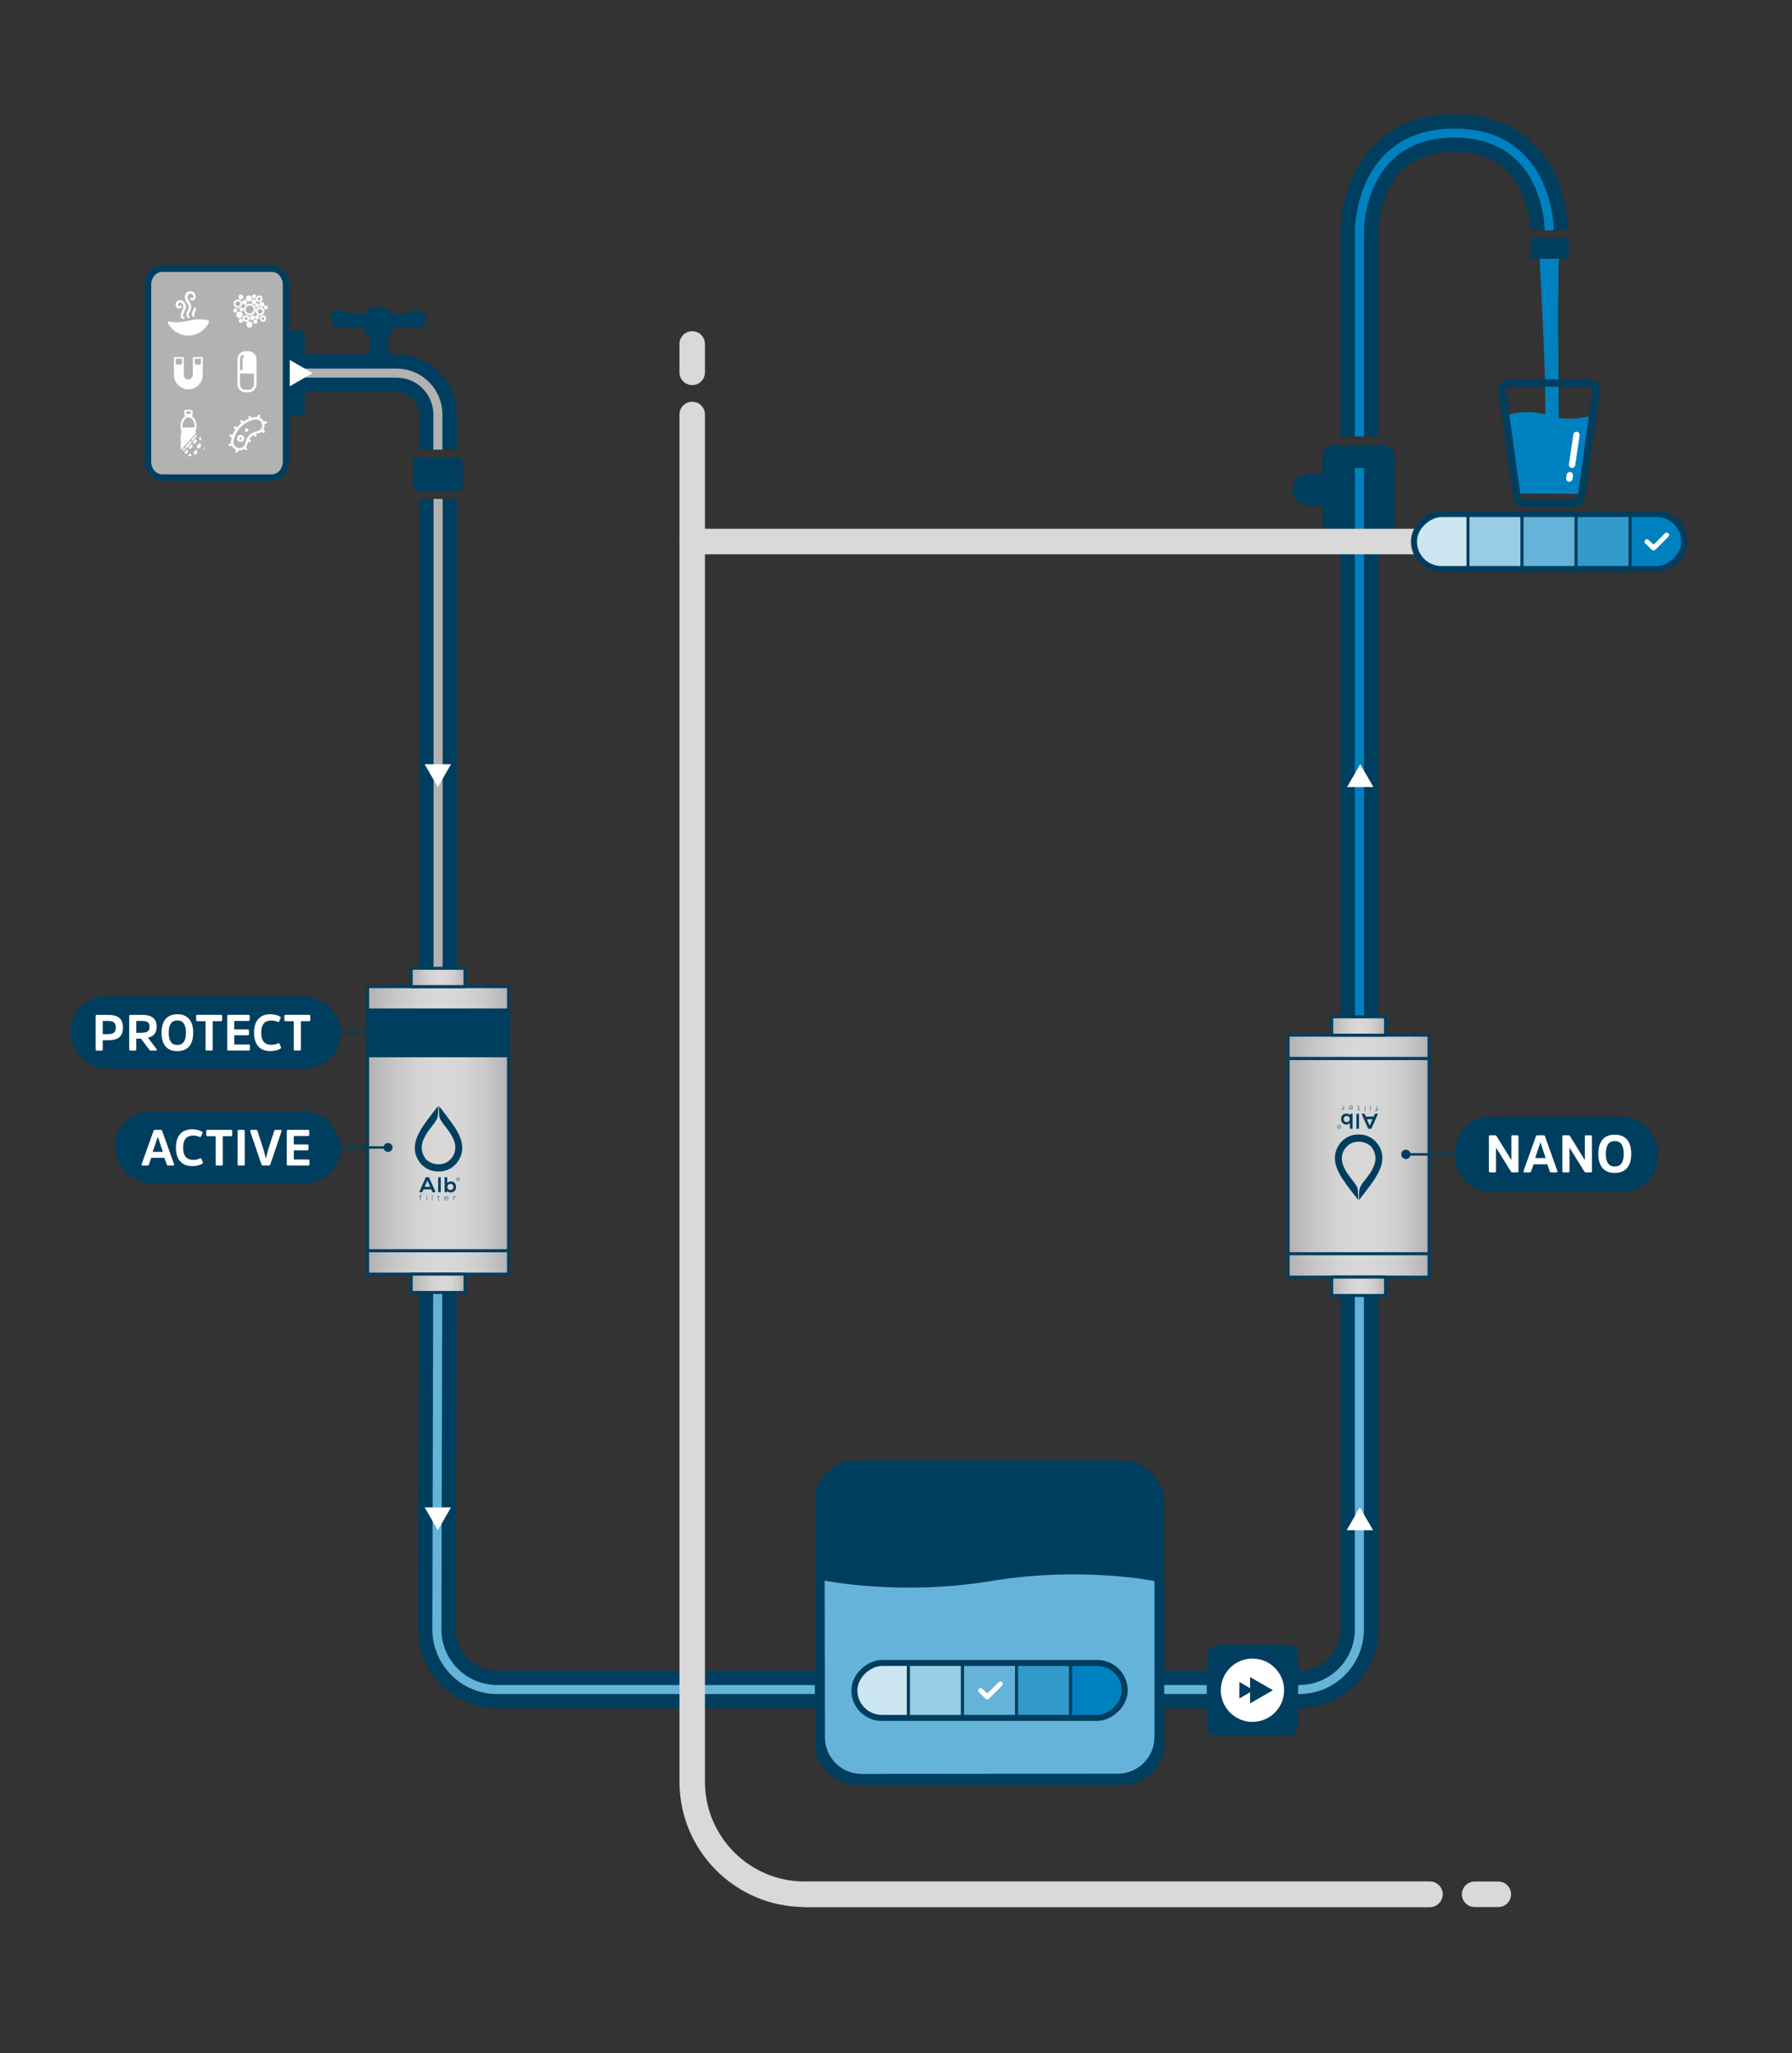 <svg viewBox="0 0 594.89 681.6" xmlns:xlink="http://www.w3.org/1999/xlink" xmlns="http://www.w3.org/2000/svg" data-name="Ebene 2" id="Ebene_2">
  <rect x="0" y="0" width="594.89" height="681.6" fill="#333333" stroke="none"/>
  <defs>
    <style>
      .cls-1 {
        fill: url(#Unbenannter_Verlauf_14-3);
      }

      .cls-1, .cls-2, .cls-3, .cls-4, .cls-5, .cls-6, .cls-7, .cls-8, .cls-9 {
        stroke-width: 0px;
      }

      .cls-2 {
        fill: url(#Unbenannter_Verlauf_14-2);
      }

      .cls-10 {
        stroke: #0081bf;
      }

      .cls-10, .cls-11, .cls-12, .cls-13, .cls-14, .cls-15, .cls-16, .cls-17, .cls-18, .cls-19, .cls-20, .cls-21, .cls-22, .cls-23, .cls-24, .cls-25, .cls-26, .cls-27 {
        stroke-miterlimit: 10;
      }

      .cls-10, .cls-12, .cls-15, .cls-16, .cls-17, .cls-18, .cls-20, .cls-22, .cls-26, .cls-27 {
        fill: none;
      }

      .cls-10, .cls-26, .cls-27 {
        stroke-width: 3px;
      }

      .cls-11, .cls-12, .cls-13, .cls-28, .cls-29, .cls-30, .cls-31, .cls-32, .cls-33, .cls-34, .cls-35, .cls-36, .cls-14, .cls-15, .cls-16, .cls-17, .cls-18, .cls-19, .cls-21, .cls-37, .cls-38, .cls-23, .cls-24, .cls-25 {
        stroke: #003e5f;
      }

      .cls-11, .cls-8 {
        fill: #66b3d9;
      }

      .cls-12 {
        stroke-width: 12.53px;
      }

      .cls-39 {
        clip-path: url(#clippath);
      }

      .cls-3, .cls-25 {
        fill: #0081bf;
      }

      .cls-13 {
        fill: #99cde5;
      }

      .cls-28 {
        fill: url(#Unbenannter_Verlauf_10-9);
      }

      .cls-28, .cls-29, .cls-30, .cls-31, .cls-32, .cls-33, .cls-34, .cls-35, .cls-36, .cls-20, .cls-37, .cls-38, .cls-22 {
        stroke-linecap: round;
      }

      .cls-28, .cls-29, .cls-30, .cls-31, .cls-32, .cls-33, .cls-34, .cls-35, .cls-36, .cls-37, .cls-38 {
        stroke-linejoin: round;
      }

      .cls-29 {
        fill: url(#Unbenannter_Verlauf_10-5);
      }

      .cls-30 {
        fill: url(#Unbenannter_Verlauf_10-6);
      }

      .cls-31 {
        fill: url(#Unbenannter_Verlauf_10-8);
      }

      .cls-32 {
        fill: url(#Unbenannter_Verlauf_10-7);
      }

      .cls-33 {
        fill: url(#Unbenannter_Verlauf_10-3);
      }

      .cls-34 {
        fill: url(#Unbenannter_Verlauf_10-2);
      }

      .cls-35 {
        fill: url(#Unbenannter_Verlauf_10-4);
      }

      .cls-36 {
        fill: url(#Unbenannter_Verlauf_14-4);
      }

      .cls-14 {
        stroke-width: 2.16px;
      }

      .cls-14, .cls-19 {
        fill: #b2b2b2;
      }

      .cls-4, .cls-5, .cls-24 {
        fill: #003e5f;
      }

      .cls-4, .cls-7, .cls-22 {
        fill-rule: evenodd;
      }

      .cls-40 {
        clip-path: url(#clippath-1);
      }

      .cls-15, .cls-19 {
        stroke-width: 2px;
      }

      .cls-16 {
        stroke-width: .79px;
      }

      .cls-17 {
        stroke-width: .79px;
      }

      .cls-18 {
        stroke-width: .82px;
      }

      .cls-20, .cls-22 {
        stroke: #d9d9d9;
        stroke-width: 8.46px;
      }

      .cls-6 {
        fill: url(#Unbenannter_Verlauf_14);
      }

      .cls-21 {
        fill: #cce6f2;
      }

      .cls-37 {
        fill: url(#Unbenannter_Verlauf_64);
      }

      .cls-38 {
        fill: url(#Unbenannter_Verlauf_10);
      }

      .cls-7, .cls-9 {
        fill: #fff;
      }

      .cls-23 {
        fill: #339acc;
      }

      .cls-24 {
        stroke-width: 3.22px;
      }

      .cls-26 {
        stroke: #b2b2b2;
      }

      .cls-27 {
        stroke: #66b3d9;
      }
    </style>
    <linearGradient gradientUnits="userSpaceOnUse" y2="165.31" x2="462.99" y1="165.31" x1="439.04" data-name="Unbenannter Verlauf 14" id="Unbenannter_Verlauf_14">
      <stop stop-color="#003e5f" offset="0"></stop>
      <stop stop-color="#003e5f" offset=".04"></stop>
      <stop stop-color="#003e5f" offset=".5"></stop>
      <stop stop-color="#003e5f" offset="1"></stop>
    </linearGradient>
    <linearGradient xlink:href="#Unbenannter_Verlauf_14" gradientTransform="translate(13377.09 -875.13) rotate(-180)" y2="-998.99" x2="13294.63" y1="-998.99" x1="13266.01" data-name="Unbenannter Verlauf 14" id="Unbenannter_Verlauf_14-2"></linearGradient>
    <linearGradient xlink:href="#Unbenannter_Verlauf_14" gradientTransform="translate(1028.84 164.98) rotate(-180)" y2="82.49" x2="520.77" y1="82.49" x1="508.07" data-name="Unbenannter Verlauf 14" id="Unbenannter_Verlauf_14-3"></linearGradient>
    <clipPath id="clippath">
      <rect transform="translate(694.03 -334.49) rotate(90)" ry="9.12" rx="9.12" height="89.74" width="18.24" y="134.9" x="505.14" class="cls-15"></rect>
    </clipPath>
    <clipPath id="clippath-1">
      <rect transform="translate(889.65 232.65) rotate(90)" ry="9.12" rx="9.12" height="89.74" width="18.24" y="516.28" x="319.38" class="cls-15"></rect>
    </clipPath>
    <linearGradient gradientUnits="userSpaceOnUse" gradientTransform="translate(-567.13 -13141.15)" y2="13495.94" x2="712.56" y1="13449.15" x1="712.56" data-name="Unbenannter Verlauf 10" id="Unbenannter_Verlauf_10">
      <stop stop-color="#b1b1b1" offset="0"></stop>
      <stop stop-color="#bababa" offset=".05"></stop>
      <stop stop-color="#cbcbcb" offset=".18"></stop>
      <stop stop-color="#d5d5d5" offset=".33"></stop>
      <stop stop-color="#d9d9d9" offset=".5"></stop>
      <stop stop-color="#d3d3d3" offset=".65"></stop>
      <stop stop-color="#c5c5c5" offset=".83"></stop>
      <stop stop-color="#b1b1b1" offset="1"></stop>
    </linearGradient>
    <linearGradient xlink:href="#Unbenannter_Verlauf_10" gradientTransform="translate(-654.79 -13053.48)" y2="13495.94" x2="800.22" y1="13449.15" x1="800.22" data-name="Unbenannter Verlauf 10" id="Unbenannter_Verlauf_10-2"></linearGradient>
    <linearGradient xlink:href="#Unbenannter_Verlauf_10" gradientTransform="translate(-618.52 -13089.75)" y2="13495.94" x2="763.95" y1="13449.15" x1="763.95" data-name="Unbenannter Verlauf 10" id="Unbenannter_Verlauf_10-3"></linearGradient>
    <linearGradient gradientUnits="userSpaceOnUse" gradientTransform="translate(-661.73 -13046.55)" y2="13481.49" x2="807.15" y1="13463.6" x1="807.15" data-name="Unbenannter Verlauf 64" id="Unbenannter_Verlauf_64">
      <stop stop-color="#b1b1b1" offset="0"></stop>
      <stop stop-color="#bababa" offset=".04"></stop>
      <stop stop-color="#cbcbcb" offset=".15"></stop>
      <stop stop-color="#d5d5d5" offset=".26"></stop>
      <stop stop-color="#d9d9d9" offset=".4"></stop>
      <stop stop-color="#d3d3d3" offset=".58"></stop>
      <stop stop-color="#c5c5c5" offset=".8"></stop>
      <stop stop-color="#b1b1b1" offset="1"></stop>
    </linearGradient>
    <linearGradient xlink:href="#Unbenannter_Verlauf_10" gradientTransform="translate(-560.19 -13148.08)" y2="13481.49" x2="705.62" y1="13463.6" x1="705.62" data-name="Unbenannter Verlauf 10" id="Unbenannter_Verlauf_10-4"></linearGradient>
    <linearGradient xlink:href="#Unbenannter_Verlauf_14" gradientTransform="translate(-578.58 -13129.69)" y2="13495.94" x2="724.01" y1="13449.15" x1="724.01" data-name="Unbenannter Verlauf 14" id="Unbenannter_Verlauf_14-4"></linearGradient>
    <linearGradient xlink:href="#Unbenannter_Verlauf_10" gradientTransform="translate(-13021.69 1065.25)" y2="-668.58" x2="13472.71" y1="-621.79" x1="13472.71" data-name="Unbenannter Verlauf 10" id="Unbenannter_Verlauf_10-5"></linearGradient>
    <linearGradient xlink:href="#Unbenannter_Verlauf_10" gradientTransform="translate(-13094.22 992.72)" y2="-668.58" x2="13545.24" y1="-621.79" x1="13545.24" data-name="Unbenannter Verlauf 10" id="Unbenannter_Verlauf_10-6"></linearGradient>
    <linearGradient xlink:href="#Unbenannter_Verlauf_10" gradientTransform="translate(-13057.96 1028.98)" y2="-668.58" x2="13508.97" y1="-621.79" x1="13508.97" data-name="Unbenannter Verlauf 10" id="Unbenannter_Verlauf_10-7"></linearGradient>
    <linearGradient xlink:href="#Unbenannter_Verlauf_10" gradientTransform="translate(-13101.16 985.78)" y2="-654.13" x2="13552.17" y1="-636.24" x1="13552.17" data-name="Unbenannter Verlauf 10" id="Unbenannter_Verlauf_10-8"></linearGradient>
    <linearGradient xlink:href="#Unbenannter_Verlauf_10" gradientTransform="translate(-13014.75 1072.19)" y2="-654.13" x2="13465.77" y1="-636.24" x1="13465.77" data-name="Unbenannter Verlauf 10" id="Unbenannter_Verlauf_10-9"></linearGradient>
  </defs>
  <g data-name="Schaubild Camping" id="Schaubild_Camping-2">
    <path d="M442.32,147.96h17.4c1.81,0,3.27,1.47,3.27,3.27v31.42h-23.95v-31.42c0-1.81,1.47-3.27,3.27-3.27Z" class="cls-6"></path>
    <path d="M511.04,85.47s2.93,49.26,1.63,56.97c-1.3,7.71,2.69,9.41,2.69,9.41l2.19-2.11s-.63-58.26,0-64.27c-2.52-.03-6.51,0-6.51,0Z" class="cls-3"></path>
    <path d="M527.72,125.93h-26.92c-2.06,0-3.65,1.83-3.37,3.87l4.97,35.52c.24,1.68,1.67,2.93,3.37,2.93h16.98c1.7,0,3.13-1.25,3.37-2.93l4.97-35.52c.29-2.04-1.3-3.87-3.37-3.87ZM523.68,164.98c-.07.46-.47.82-.94.82h-16.98c-.47,0-.87-.35-.94-.82l-.16-1.11c.09.02.73-3.93.83-3.93l5.86.4,7.17.81,4.8.73c.2,0,.35,1.97.51,1.89l-.17,1.21ZM519.93,158.74l.17-1.16c.08-.57.62-.97,1.19-.89.57.08.97.62.89,1.19l-.17,1.16c-.08.52-.53.9-1.04.9-.05,0-.1,0-.15-.01-.57-.08-.97-.62-.89-1.19ZM524.37,144.52l-1.44,9.93c-.08.52-.53.9-1.04.9-.05,0-.1,0-.15-.01-.57-.08-.97-.62-.89-1.19l1.44-9.93c.08-.57.62-.97,1.19-.89.57.08.97.62.89,1.19ZM528.66,129.46l-1.22,8.71c-1.99.61-8.2,10.34-13.87,8.09-5.44-2.16-10.46-9.27-12.56-8.64l-1.14-8.16c-.05-.37.12-.63.22-.75.11-.12.34-.33.71-.33h26.92c.38,0,.61.2.71.33.11.12.28.38.22.75Z" class="cls-5"></path>
    <rect ry="5.28" rx="5.28" height="10.56" width="14.1" y="157.36" x="429.04" class="cls-5"></rect>
    <path d="M501.04,137.62l3.64,26.25,19.19.05,3.6-25.75s-6.71,2.02-13.51-.28c-6.8-2.3-12.93-.27-12.93-.27Z" class="cls-3"></path>
    <g>
      <path d="M519.93,158.74l.17-1.16c.08-.57.62-.97,1.19-.89.57.08.97.62.89,1.19l-.17,1.16c-.08.52-.53.9-1.04.9-.05,0-.1,0-.15-.01-.57-.08-.97-.62-.89-1.19Z" class="cls-9"></path>
      <path d="M524.37,144.52l-1.44,9.93c-.08.52-.53.9-1.04.9-.05,0-.1,0-.15-.01-.57-.08-.97-.62-.89-1.19l1.44-9.93c.08-.57.62-.97,1.19-.89.57.08.97.62.89,1.19Z" class="cls-9"></path>
    </g>
    <path d="M451.28,164.51v193.68s0,15.64,0,15.64v167.02c0,11.05-8.95,20-20,20H165.03c-11.08,0-20.05-9.01-20-20.09l.4-165.53v-17.04s0-192.58,0-192.58" class="cls-12"></path>
    <polyline points="145.42 375.23 145.43 358.19 145.43 165.61" class="cls-26"></polyline>
    <path d="M451.28,373.83v167.02c0,11.05-8.95,20-20,20H165.03c-11.08,0-20.05-9.01-20-20.09l.4-165.53" class="cls-27"></path>
    <polyline points="451.28 155.36 451.28 358.19 451.28 373.83" class="cls-10"></polyline>
    <g>
      <path transform="translate(290.7 314.86) rotate(180)" d="M138.6,151.85h13.49c.85,0,1.55.69,1.55,1.55v8c0,.89-.72,1.61-1.61,1.61h-13.35c-.89,0-1.61-.72-1.61-1.61v-8c0-.85.69-1.55,1.55-1.55Z" class="cls-5"></path>
      <g>
        <path d="M122.71,117.93v-6.28c0-1.61-1.3-2.91-2.91-2.91h-7.24c-1.61,0-2.91-1.3-2.91-2.91h0c0-1.61,1.3-2.91,2.91-2.91,0,0,4.8,1.71,13.05,1.71s13.05-1.71,13.05-1.71c1.61,0,2.91,1.3,2.91,2.91h0c0,1.61-1.3,2.91-2.91,2.91h-6.8c-1.61,0-2.91,1.3-2.91,2.91v6.28c0,1.61-6.24,1.61-6.24,0Z" class="cls-5"></path>
        <circle r="5.43" cy="107.21" cx="125.61" class="cls-5"></circle>
      </g>
      <path transform="translate(220.64 27.09) rotate(90)" d="M84.27,119.47h25.02c.99,0,1.8.81,1.8,1.8v6.97h-28.62v-6.97c0-.99.81-1.8,1.8-1.8Z" class="cls-2"></path>
    </g>
    <path transform="translate(1028.84 164.98) rotate(180)" d="M509.13,79.06h10.58c.59,0,1.06.48,1.06,1.06v5.81h-12.7v-5.81c0-.59.48-1.06,1.06-1.06Z" class="cls-1"></path>
    <g>
      <path d="M451.28,144.87v-68.42s0-32.27,31.52-32.27,31.52,32.27,31.52,32.27" class="cls-12"></path>
      <path d="M451.28,144.87v-68.42s0-32.27,31.52-32.27,31.52,32.27,31.52,32.27" class="cls-10"></path>
    </g>
    <g>
      <path d="M98,123.86h33.65c7.57,0,13.71,6.14,13.71,13.71v11.69" class="cls-12"></path>
      <path d="M98,123.86h33.65c7.57,0,13.71,6.14,13.71,13.71v11.69" class="cls-26"></path>
    </g>
    <polygon points="145.35 507.95 149.73 500.37 140.97 500.37 145.35 507.95" class="cls-7"></polygon>
    <polygon points="145.35 261.28 149.73 253.69 140.97 253.69 145.35 261.28" class="cls-7"></polygon>
    <polygon points="451.43 500.37 447.05 507.95 455.81 507.95 451.43 500.37" class="cls-7"></polygon>
    <polygon points="451.56 253.69 447.18 261.28 455.94 261.28 451.56 253.69" class="cls-7"></polygon>
    <polygon points="103.77 123.86 96.19 119.48 96.19 128.24 103.77 123.86" class="cls-7"></polygon>
    <g>
      <path d="M90.23,158.54h-36.39c-2.61,0-4.72-2.37-4.72-5.29v-58.78c0-2.92,2.11-5.29,4.72-5.29h36.39c2.61,0,4.72,2.37,4.72,5.29v58.78c0,2.92-2.11,5.29-4.72,5.29Z" class="cls-14"></path>
      <g>
        <g>
          <path d="M78.68,141.92c.12-.14.23-.27.34-.4.31-.36.66-.69,1.03-1,.09-.08.09-.08.02-.17-.07-.09-.13-.18-.2-.27-.14-.2-.11-.44.08-.58.18-.13.43-.09.57.1.07.1.15.2.22.3.03.05.06.05.11.02.42-.29.87-.53,1.33-.75.12-.05.23-.1.35-.15q.1-.04.06-.14c-.04-.12-.09-.24-.13-.36-.05-.16,0-.31.13-.41.13-.11.27-.13.43-.06.1.05.18.12.22.23.05.13.09.25.13.38.02.05.04.06.1.04.42-.13.85-.23,1.29-.28.18-.02.36,0,.54,0,.11,0,.11,0,.13-.09.03-.14.07-.27.1-.41.05-.2.22-.33.42-.31.2,0,.35.14.38.35,0,.06,0,.12-.01.17-.03.15-.07.29-.12.44-.02.06,0,.09.06.12.52.24.91.62,1.2,1.11.02.03.04.07.05.1.03.07.06.09.14.06.14-.05.28-.09.43-.13.16-.05.31-.03.44.1.2.21.13.55-.15.65-.16.06-.33.1-.5.15-.05.01-.07.04-.06.09.08.62-.05,1.2-.36,1.74-.05.09-.07.07.03.16.1.09.2.18.3.27.17.16.19.42.03.59-.15.16-.42.16-.59,0-.1-.09-.19-.17-.29-.26-.04-.05-.08-.05-.13,0-.29.25-.62.42-.99.53-.2.06-.4.09-.6.13-.08.02-.16.04-.25.07.05.12.1.23.15.34.06.14.07.28-.02.41-.18.27-.58.23-.72-.07-.05-.1-.09-.2-.13-.3-.02-.05-.04-.05-.08-.03-.39.23-.74.51-1.03.86-.12.15-.23.31-.35.47-.02.03-.03.06-.06.1.04.02.08.04.12.06.08.04.17.08.26.12.19.1.27.32.18.52-.08.18-.31.28-.5.21-.11-.04-.21-.09-.31-.14-.03-.01-.05-.02-.09-.04-.01.04-.03.07-.04.1-.05.2-.1.4-.14.6-.09.42-.25.8-.52,1.14-.04.05-.05.08,0,.13.09.09.18.18.26.27.21.22.15.54-.12.66-.15.06-.34.03-.46-.09-.1-.1-.2-.21-.3-.31-.03-.03-.06-.04-.1-.01-.43.28-.9.43-1.42.46-.12,0-.25,0-.38-.02-.05,0-.08,0-.09.06-.04.15-.08.31-.12.46-.07.23-.33.35-.55.26-.17-.07-.28-.27-.24-.46.04-.16.08-.32.13-.48.02-.06,0-.09-.05-.11-.56-.27-.99-.69-1.28-1.24-.03-.05-.05-.06-.11-.05-.15.05-.31.1-.47.14-.16.04-.3,0-.42-.12-.19-.2-.13-.53.13-.63.17-.07.34-.11.51-.16.07-.02.09-.05.08-.12-.07-.41,0-.82.09-1.22.05-.2.1-.4.15-.6.02-.06,0-.09-.06-.11-.14-.05-.29-.09-.42-.15-.17-.07-.26-.25-.24-.42.05-.25.28-.4.52-.32.13.04.27.09.4.13.06.02.08,0,.11-.05.23-.6.53-1.17.88-1.71.03-.05.02-.07-.02-.1-.11-.08-.22-.16-.32-.24-.18-.14-.22-.37-.09-.56.11-.17.36-.22.54-.11.1.06.19.14.29.21.03.02.07.05.11.08M79.46,148.74c.12,0,.21-.01.3-.02.83-.1,1.54-.79,1.67-1.61.09-.58.29-1.12.58-1.62.34-.59.79-1.09,1.35-1.49.57-.41,1.19-.7,1.88-.82.57-.1,1.04-.38,1.41-.81.25-.3.39-.64.4-1.04,0-.38-.09-.74-.26-1.07-.43-.86-1.36-1.13-2.1-1.02-.64.1-1.25.28-1.84.52-.98.41-1.86.98-2.63,1.71-.67.63-1.23,1.34-1.69,2.13-.3.52-.55,1.06-.73,1.63-.15.47-.25.94-.27,1.44-.01.34.01.67.17.97.38.72.98,1.07,1.76,1.11" class="cls-9"></path>
          <path d="M79.88,146.75c-.65.01-1.21-.54-1.2-1.22.01-.64.54-1.17,1.19-1.17.68,0,1.2.54,1.2,1.22,0,.64-.54,1.17-1.19,1.17M80.28,145.56c0-.22-.18-.4-.41-.39-.21,0-.38.18-.38.39,0,.23.17.4.4.4.21,0,.39-.18.39-.39" class="cls-9"></path>
          <path d="M81.84,142.18c.31-.03.6.23.63.56.03.32-.22.61-.57.64-.3.02-.61-.19-.63-.57-.02-.31.22-.61.57-.63" class="cls-9"></path>
        </g>
        <path d="M84.3,127.59c0,.98-.8,1.79-1.79,1.79h-1.06c-.98,0-1.79-.8-1.79-1.79v-3.6h4.63v3.6ZM79.67,119.42c0-.91.45-1.41.5-1.46.16-.17.43-.17.6-.01.17.16.17.43.01.6,0,0-.26.3-.26.88v3.1c0,.23-.19.42-.42.42s-.42-.19-.42-.42v-3.1ZM82.52,116.59h-1.06c-1.45,0-2.63,1.18-2.63,2.63v8.37c0,1.45,1.18,2.63,2.63,2.63h1.06c1.45,0,2.63-1.18,2.63-2.63v-8.37c0-1.45-1.18-2.63-2.63-2.63" class="cls-9"></path>
        <g>
          <path d="M56.19,106.71c-.31-.07-.56.25-.42.53,1.24,2.46,3.79,4.15,6.72,4.15,3.08,0,5.74-1.86,6.9-4.52.09-.21-.02-.45-.24-.51-.89-.26-3.27-.73-6.66.13-3.01.76-5.22.47-6.3.22" class="cls-9"></path>
          <path d="M63.98,98.94c-.14.12-.42.18-.62-.04-.05-.06-.14-.08-.21-.05-.07.03-.12.1-.12.18,0,.12.21.58.58.73.22.09.56.1.97-.34,0,0,0,0,0,0,.38-.46.48-1.01.27-1.6-.22-.63-.68-1.03-1.31-1.14-.57-.1-1.14.06-1.56.46-.47.43-.68,1.07-.6,1.79.05.47.22.91.52,1.36l.05.07c.13.19.26.39.38.58.35.57.39,1.14.13,1.76-.06.15-.14.31-.21.45-.06.12-.12.24-.17.37-.17.39-.32.86-.14,1.36.08.22.22.4.36.58.08.09.19.13.28.15.03,0,.05.02.08.03.02,0,.05.01.07.01.06,0,.11-.03.15-.07l.07-.1c.05-.07.05-.15,0-.22-.01-.02-.03-.04-.04-.06-.03-.05-.07-.11-.12-.16-.19-.21-.25-.44-.18-.7.05-.2.14-.4.24-.61.05-.1.1-.2.16-.31.06-.12.13-.24.19-.37.4-.9.36-1.77-.13-2.58-.06-.1-.12-.19-.18-.29-.14-.23-.29-.46-.41-.7-.23-.44-.28-.86-.15-1.26.14-.46.53-.74,1-.72.4.02.77.36.85.8.06.32-.05.55-.18.65" class="cls-9"></path>
          <path d="M59.48,99.68c-.58.12-.98.48-1.15,1.06-.15.5-.02.96.38,1.33.25.25.59.35.92.29.3-.05.54-.23.67-.48.09-.13.04-.32-.11-.45-.15-.13-.3-.11-.38-.02-.02.02-.03.04-.04.07-.03.09-.09.16-.17.19-.08.03-.17.02-.26-.04-.23-.14-.33-.4-.26-.66.06-.23.22-.39.44-.48.25-.09.52-.05.76.11.44.29.72.99.59,1.48-.05.18-.12.36-.2.54-.03.08-.06.15-.09.23-.04.11-.09.21-.13.32-.09.22-.19.45-.26.7-.02.08-.05.17-.07.25-.17.6-.37,1.28.5,1.72,0,0,.01,0,.02,0,.1.04.18.06.25.06.11,0,.2-.06.35-.2.04-.04.06-.09.06-.15,0-.06-.04-.11-.08-.14-.03-.02-.05-.04-.08-.05-.06-.04-.12-.09-.19-.12-.34-.17-.24-.54-.03-1.11.03-.09.06-.17.09-.25.09-.24.21-.48.31-.71.08-.17.16-.34.23-.51.32-.73.23-1.47-.26-2.18-.46-.67-1.09-.94-1.81-.8" class="cls-9"></path>
          <path d="M64.88,102.1s-.09-.05-.14-.05c-.05,0-.1.03-.13.06-.01.02-.03.03-.04.04-.04.04-.08.08-.11.14-.07.15-.14.3-.21.45-.1.2-.19.41-.29.62-.18.36-.34.74-.22,1.18.04.15.12.32.24.47.06.09.16.12.25.16.03.01.06.02.09.04.02.01.05.02.08.02.03,0,.06,0,.09-.02.05-.03.09-.08.1-.14,0-.04.01-.07.01-.09,0-.05.02-.11-.02-.18-.2-.35-.11-.68.08-1.07.12-.23.26-.54.37-.86.05-.15.16-.5-.14-.78" class="cls-9"></path>
        </g>
        <path d="M58.34,119.06c0,.45,0,.89-.01,1.33,0,.37.29.67.66.67.27,0,.53,0,.79,0,.37,0,.67-.3.67-.67,0-.44,0-.88-.01-1.32-.68,0-1.4,0-2.1,0M64.65,119.07c0,.45,0,.9,0,1.33,0,.34.27.62.61.62.29,0,.57,0,.86,0,.34,0,.63-.27.63-.62v-1.34c-.7,0-1.42,0-2.1,0M65.91,127.83c-1.36,1.36-3.39,1.8-5.14,1.05-1.91-.81-2.95-2.29-3.01-4.36-.06-2.15-.01-3.46-.01-5.61,0-.33.07-.39.39-.39.81,0,1.61,0,2.42,0,.42,0,.47.05.47.47,0,2.07,0,3.3,0,5.37,0,.72.35,1.26.96,1.49,1,.37,2.02-.33,2.03-1.42.01-1.69,0-2.54,0-4.23,0-.43,0-.86,0-1.28,0-.27.1-.39.37-.39.86,0,1.71,0,2.57,0,.24,0,.35.11.35.36,0,2.2.01,3.55,0,5.75-.01,1.23-.53,2.33-1.41,3.2" class="cls-9"></path>
        <g>
          <path d="M63.33,146.29c.44.38.44.39.12.78-.51.62-1.02,1.23-1.53,1.84-.48-.32-.51-.46-.15-.86.44-.5.88-1,1.32-1.5.08-.09.17-.18.25-.26" class="cls-9"></path>
          <path d="M65.88,149.04c-.2-.26-.39-.47-.55-.69-.04-.06-.05-.19,0-.24.28-.36.59-.71.9-1.08.18.19.38.32.46.5.07.17.09.45,0,.59-.21.32-.51.59-.8.92" class="cls-9"></path>
          <path d="M65.08,149.26c.08.04.1.04.1.05q.64.68.03,1.37c-.1.12-.21.23-.36.38-.21-.22-.4-.41-.58-.62-.04-.04-.04-.16,0-.2.26-.33.54-.65.81-.97" class="cls-9"></path>
          <path d="M65.08,144.29c.29.23.29.44.04.71-.42.46-.81.96-1.21,1.45q-.45-.4-.08-.81c.39-.44.78-.88,1.17-1.31.01-.01.04-.02.07-.03" class="cls-9"></path>
          <path d="M64.47,147.48c-.06-.04-.09-.05-.12-.07q-.47-.47-.05-.98c.18-.22.37-.44.59-.7.16.17.32.3.44.46.04.06.05.2,0,.26-.28.35-.57.69-.86,1.03" class="cls-9"></path>
          <path d="M63.54,147.46c.16.2.3.35.42.53.03.05.02.18-.02.23-.26.32-.53.63-.82.98-.16-.16-.3-.28-.42-.43-.05-.06-.06-.2-.02-.26.26-.35.55-.68.86-1.05" class="cls-9"></path>
          <path d="M62.06,149.26c.07.03.08.03.09.04q.52.45.08.97c-.09.1-.18.2-.26.31-.17.2-.36.17-.53.02-.15-.13-.28-.29-.07-.51.24-.26.46-.54.69-.82" class="cls-9"></path>
          <path d="M62.24,151.38c.29-.33.52-.6.77-.89.21.22.4.39.56.59.16.19.03.32-.15.32-.37.02-.73-.01-1.18-.03" class="cls-9"></path>
          <path d="M66.5,145.06c.46.59.46.75.02,1.11-.69-.56-.63-.55-.02-1.11" class="cls-9"></path>
          <path d="M60.4,149.53c.29-.33.52-.59.8-.91.14.22.31.39.35.59.02.08-.24.28-.39.32-.21.05-.44,0-.76,0" class="cls-9"></path>
          <path d="M68,149.03c-.06.09.18.37-.17.27-.03-.05-.06-.1-.09-.14q-.28-.34.1-.66c.06.19.11.36.16.53" class="cls-9"></path>
          <path d="M60.76,140.29c.13-.53.96-1.66,1.15-1.66h1.32c.19,0,1.02.96,1.18,1.64.13.53.26,1.05.2,1.63l-4.02.02c-.07-.58.04-1.1.18-1.63M61.81,136.77c0-.13.08-.21.21-.21.36,0,.73,0,1.09,0,.13,0,.2.08.21.21,0,.19,0,.39,0,.61-.52,0-.99,0-1.51,0,0-.21,0-.41,0-.62M65.17,140.65c-.15-.89-.56-1.7-1.26-2.32-.23-.2-.21-.22-.03-.55.04-.07.05-.15.05-.23,0-.31,0-.62,0-.94-.01-.34-.2-.54-.53-.55-.56,0-1.12,0-1.68,0-.34,0-.53.2-.54.53,0,.27,0,.54,0,.81,0,.17-.07.38.2.45.03,0,.06.2.02.27-.07.12-.19.22-.29.32-1.11,1.04-1.43,2.91-.97,4.33.11.35.15.69.02,1.02-.15.39-.19.79-.19,1.2.01.75.01,1.5.02,2.24,0,.65,0,1.3.01,1.95l.18.04,4.86-5.42-.07-.29c-.05-.27-.02-.54.09-.81.26-.68.21-1.4.1-2.08" class="cls-9"></path>
        </g>
        <g>
          <path d="M82.89,100.78c-1.09,0-1.97.87-1.97,1.95s.88,1.95,1.97,1.95,1.97-.87,1.97-1.95-.88-1.95-1.97-1.95M82.89,101.4c.74,0,1.34.59,1.34,1.33,0,.73-.6,1.33-1.34,1.33s-1.34-.59-1.34-1.33h0c0-.73.6-1.33,1.34-1.33" class="cls-9"></path>
          <path d="M82.82,106.68c.57,0,1.03.46,1.03,1.03s-.46,1.03-1.03,1.03-1.03-.46-1.03-1.03.46-1.03,1.03-1.03" class="cls-9"></path>
          <path d="M82.64,98.06c.57,0,1.03.46,1.03,1.03s-.46,1.03-1.03,1.03-1.03-.46-1.03-1.03.46-1.03,1.03-1.03" class="cls-9"></path>
          <path d="M83.77,104.66c.46,0,.83.37.83.83s-.37.83-.83.83-.83-.37-.83-.83.37-.83.83-.83" class="cls-9"></path>
          <path d="M79.96,97.75c.46,0,.83.37.83.83s-.37.83-.83.83-.83-.37-.83-.83.37-.83.83-.83" class="cls-9"></path>
          <path d="M86.92,100.22c.46,0,.83.37.83.83s-.37.83-.83.83-.83-.37-.83-.83.37-.83.83-.83" class="cls-9"></path>
          <path d="M81.2,99.51c.46,0,.83.37.83.83s-.37.83-.83.83-.83-.37-.83-.83.37-.83.83-.83" class="cls-9"></path>
          <path d="M87.3,104.69c-.59,0-1.07.48-1.07,1.06s.48,1.06,1.07,1.06,1.07-.48,1.07-1.06c0-.59-.48-1.06-1.07-1.07h0ZM87.3,105.31c.25,0,.44.2.44.44s-.2.44-.44.44-.44-.2-.44-.44.2-.44.44-.44" class="cls-9"></path>
          <path d="M84.32,99.31c.46,0,.83.37.83.83s-.37.83-.83.83-.83-.37-.83-.83.37-.83.83-.83" class="cls-9"></path>
          <path d="M81.7,104.65c-.62,0-1.12.5-1.12,1.11s.5,1.11,1.12,1.11,1.12-.5,1.12-1.11-.5-1.11-1.12-1.11M81.7,105.27c.27,0,.49.22.49.49s-.22.49-.49.49-.49-.22-.49-.49.22-.49.49-.49" class="cls-9"></path>
          <path d="M78.95,99.41c-.79,0-1.42.63-1.42,1.41s.64,1.41,1.42,1.41c.79,0,1.42-.63,1.42-1.41,0-.37-.15-.73-.42-1-.27-.27-.63-.42-1.01-.42h0ZM78.95,100.03c.44,0,.79.36.79.79,0,.43-.36.78-.8.78-.44,0-.79-.36-.79-.79,0-.21.09-.41.24-.56s.35-.23.56-.23" class="cls-9"></path>
          <path d="M86.33,101.93c-.79,0-1.42.63-1.42,1.41s.64,1.41,1.42,1.41,1.42-.63,1.42-1.41c0-.37-.15-.73-.42-1-.27-.26-.63-.41-1.01-.41M86.33,102.55c.44,0,.79.35.79.79s-.36.79-.79.79c-.44,0-.79-.35-.79-.79,0-.21.08-.41.23-.56.15-.15.35-.23.56-.23" class="cls-9"></path>
          <path d="M79.53,103.46c.6,0,1.09.49,1.09,1.08s-.49,1.08-1.09,1.08-1.09-.49-1.09-1.08.49-1.08,1.09-1.08" class="cls-9"></path>
          <path d="M80.14,102.04c.38,0,.69.31.69.69s-.31.69-.69.69-.69-.31-.69-.69.31-.69.69-.69" class="cls-9"></path>
          <path d="M88.23,101.37c.38,0,.69.31.69.69s-.31.69-.69.69-.69-.31-.69-.69.31-.69.69-.69" class="cls-9"></path>
          <path d="M84.79,106.11c.38,0,.69.31.69.69s-.31.69-.69.69-.69-.31-.69-.69.31-.69.69-.69" class="cls-9"></path>
          <path d="M85.35,104.64c.38,0,.69.31.69.69s-.31.69-.69.69-.69-.31-.69-.69.31-.69.69-.69" class="cls-9"></path>
          <path d="M84.37,97.68c.38,0,.69.31.69.69s-.31.69-.69.69-.69-.31-.69-.69.31-.69.69-.69" class="cls-9"></path>
          <path d="M78.12,102.38c.38,0,.69.31.69.69s-.31.69-.69.69-.69-.31-.69-.69.31-.69.69-.69" class="cls-9"></path>
          <path d="M79.96,105.77c.38,0,.69.31.69.69s-.31.69-.69.69-.69-.31-.69-.69.31-.69.69-.69" class="cls-9"></path>
          <path d="M86.08,98.07c-.62,0-1.12.5-1.12,1.11s.5,1.11,1.12,1.11,1.12-.5,1.12-1.11-.5-1.11-1.12-1.11M86.08,98.69c.27,0,.49.22.49.49s-.22.49-.49.49-.49-.22-.49-.49.22-.49.49-.49" class="cls-9"></path>
          <path d="M85.33,100.68c.38,0,.69.31.69.69s-.31.69-.69.69-.69-.31-.69-.69.31-.69.69-.69" class="cls-9"></path>
        </g>
      </g>
    </g>
    <g>
      <path d="M474.67,628.82h-207.49c-20.65,0-37.39-16.74-37.39-37.39V137.59" class="cls-22"></path>
      <line y2="628.82" x2="267.18" y1="628.82" x1="474.67" class="cls-20"></line>
      <line y2="179.77" x2="229.79" y1="179.77" x1="532.87" class="cls-20"></line>
      <line y2="114.17" x2="229.79" y1="123.61" x1="229.79" class="cls-20"></line>
      <line y2="628.82" x2="497.4" y1="628.82" x1="489.53" class="cls-20"></line>
    </g>
    <g>
      <rect transform="translate(976.93 145.37) rotate(90)" ry="3.51" rx="3.51" height="30.32" width="30.32" y="545.99" x="400.62" class="cls-5"></rect>
      <g>
        <path d="M415.78,572.65c-6.38,0-11.57-5.19-11.57-11.57s5.19-11.57,11.57-11.57,11.57,5.19,11.57,11.57-5.19,11.57-11.57,11.57Z" class="cls-9"></path>
        <path d="M415.78,550.57c5.79,0,10.51,4.71,10.51,10.51s-4.71,10.51-10.51,10.51-10.51-4.71-10.51-10.51,4.71-10.51,10.51-10.51M415.78,548.44c-6.98,0-12.63,5.66-12.63,12.63s5.66,12.63,12.63,12.63,12.63-5.66,12.63-12.63-5.66-12.63-12.63-12.63h0Z" class="cls-5"></path>
      </g>
      <polygon points="422.57 561.08 414.98 556.7 414.98 565.46 422.57 561.08" class="cls-4"></polygon>
      <polygon points="416.18 561.08 411.45 558.35 411.45 563.81 416.18 561.08" class="cls-4"></polygon>
    </g>
    <g>
      <rect ry="12" rx="12" height="104.43" width="112.78" y="486.44" x="272.11" class="cls-24"></rect>
      <path d="M383.25,576.62v-51.78s-24.17-4.98-54.3,0c-30.13,4.98-55.19-.14-55.19-.14l.09,52.02c.01,6.71,5.46,12.15,12.17,12.14l85.08-.08c6.71,0,12.15-5.45,12.15-12.16Z" class="cls-8"></path>
    </g>
    <g>
      <g>
        <g class="cls-39">
          <rect transform="translate(694.03 -334.49) rotate(90)" ry="9.12" rx="9.12" height="89.74" width="18.24" y="134.9" x="505.14" class="cls-19"></rect>
          <rect transform="translate(658.14 -298.6) rotate(90)" height="17.96" width="29.32" y="170.79" x="463.71" class="cls-21"></rect>
          <rect transform="translate(676.08 -316.54) rotate(90)" height="17.96" width="29.32" y="170.79" x="481.65" class="cls-13"></rect>
          <rect transform="translate(694.03 -334.49) rotate(90)" height="17.96" width="29.32" y="170.79" x="499.6" class="cls-11"></rect>
          <rect transform="translate(711.97 -352.43) rotate(90)" height="17.96" width="29.32" y="170.79" x="517.55" class="cls-23"></rect>
          <rect transform="translate(729.92 -370.38) rotate(90)" height="17.96" width="29.32" y="170.79" x="535.49" class="cls-25"></rect>
        </g>
        <rect transform="translate(694.03 -334.49) rotate(90)" ry="9.12" rx="9.12" height="89.74" width="18.24" y="134.9" x="505.14" class="cls-15"></rect>
      </g>
      <path d="M546.74,178.94c.29.18.5.27.67.41.3.25.57.52.85.8.69.68.69.68,1.38-.02.86-.86,1.72-1.72,2.58-2.59.2-.2.4-.4.62-.58.3-.25.62-.24.93,0,.33.26.4.65.18,1.02-.1.17-.24.33-.39.47-1.28,1.28-2.55,2.56-3.83,3.84-.62.61-.97.63-1.58.04-.67-.65-1.33-1.31-1.97-1.98-.25-.26-.38-.61-.14-.92.17-.22.46-.34.7-.5" class="cls-9"></path>
    </g>
    <g>
      <g>
        <g class="cls-40">
          <rect transform="translate(889.65 232.65) rotate(90)" ry="9.12" rx="9.12" height="89.74" width="18.24" y="516.28" x="319.38" class="cls-19"></rect>
          <rect transform="translate(853.76 268.54) rotate(90)" height="17.96" width="29.32" y="552.17" x="277.96" class="cls-21"></rect>
          <rect transform="translate(871.71 250.59) rotate(90)" height="17.96" width="29.32" y="552.17" x="295.9" class="cls-13"></rect>
          <rect transform="translate(889.65 232.65) rotate(90)" height="17.96" width="29.32" y="552.17" x="313.85" class="cls-11"></rect>
          <rect transform="translate(907.6 214.7) rotate(90)" height="17.96" width="29.32" y="552.17" x="331.79" class="cls-23"></rect>
          <rect transform="translate(925.54 196.76) rotate(90)" height="17.96" width="29.32" y="552.17" x="349.74" class="cls-25"></rect>
        </g>
        <rect transform="translate(889.65 232.65) rotate(90)" ry="9.12" rx="9.12" height="89.74" width="18.24" y="516.28" x="319.38" class="cls-15"></rect>
      </g>
      <path d="M325.54,560.32c.29.18.5.27.67.41.3.25.57.52.85.8.69.68.69.68,1.38-.02.86-.86,1.72-1.72,2.58-2.59.2-.2.4-.4.62-.58.3-.25.62-.24.93,0,.33.26.4.65.18,1.02-.1.17-.24.33-.39.47-1.28,1.28-2.55,2.56-3.83,3.84-.62.61-.97.63-1.58.04-.67-.65-1.33-1.31-1.97-1.98-.25-.26-.38-.61-.14-.92.17-.22.46-.34.7-.5" class="cls-9"></path>
    </g>
    <g>
      <g>
        <rect transform="translate(476.83 185.97) rotate(90)" height="46.79" width="7.78" y="308" x="141.54" class="cls-38"></rect>
        <rect transform="translate(564.49 273.63) rotate(90)" height="46.79" width="7.78" y="395.67" x="141.54" class="cls-34"></rect>
        <rect transform="translate(528.22 237.37) rotate(90)" height="46.79" width="64.76" y="359.4" x="113.05" class="cls-33"></rect>
        <rect transform="translate(571.43 280.57) rotate(90)" height="17.89" width="6.1" y="417.05" x="142.38" class="cls-37"></rect>
        <rect transform="translate(469.89 179.04) rotate(90)" height="17.89" width="6.1" y="315.52" x="142.38" class="cls-35"></rect>
        <rect transform="translate(488.28 197.43) rotate(90)" height="46.79" width="15.13" y="319.46" x="137.86" class="cls-36"></rect>
      </g>
      <g>
        <path d="M153.46,380.88v-.02c0-.21-.02-.42-.04-.64-.17-1.62-.84-3.41-2.16-5.55-1.6-2.61-5.55-7.53-5.55-7.53,0,0-.07,3,.25,3.93.38,1.06,1.43,2.32,2.42,3.61.44.58.87,1.16,1.22,1.73,1.54,2.51,1.83,4.34,1.35,6.06-.38,1.35-1.94,4.02-5.37,4.02-1.83,0-3.25-.76-4.21-1.68-.38-.49-.69-1.02-.92-1.58-.12-.26-.19-.55-.25-.76-.48-1.72-.19-3.55,1.35-6.06,1.13-1.85,3.1-3.8,3.64-5.34.33-.93.25-3.93.25-3.93h0s-3.95,4.92-5.55,7.53c-2.17,3.54-2.58,6.12-1.9,8.55.53,1.91,2.74,5.67,7.58,5.67s7.04-3.76,7.58-5.67c.2-.71.3-1.44.3-2.2,0-.05,0-.09,0-.14h0Z" class="cls-5"></path>
        <path d="M143.19,394.83h-2.6l-.43.94h-1.02l2.23-4.97h1.02l2.23,4.97h-1.02l-.42-.94h0ZM141.89,391.84l-.92,2.12h1.85l-.92-2.12h0Z" class="cls-5"></path>
        <path d="M146.31,390.8v4.96h-.86v-4.96h.86Z" class="cls-5"></path>
        <path d="M148.46,390.8v1.94c.21-.36.78-.56,1.15-.56,1.02,0,1.78.62,1.78,1.83s-.77,1.83-1.8,1.83c-.43,0-.86-.14-1.13-.56l-.06.48h-.81v-4.96h.87ZM148.52,394.01c0,.63.47,1.03,1.02,1.03s.99-.42.99-1.03-.44-1.02-.99-1.02-1.02.41-1.02,1.02Z" class="cls-5"></path>
        <path d="M139.41,398.44v-1.19h-.27v-.11h.27v-.12c0-.26.1-.45.39-.45.1,0,.19.03.26.09l-.06.1c-.07-.04-.12-.07-.2-.07-.17,0-.26.1-.26.33v.12h.43v.11h-.43v1.19h-.13Z" class="cls-5"></path>
        <path d="M141.76,396.69c0,.14-.21.14-.21,0s.21-.14.21,0ZM141.58,397.12v1.32h.13v-1.32h-.13Z" class="cls-5"></path>
        <path d="M143.55,396.57v1.86h-.13v-1.86h.13Z" class="cls-5"></path>
        <path d="M145.54,396.73v.4h.45v.11h-.45v.8c0,.18.04.3.24.3.06,0,.14-.02.2-.05l.05.11c-.08.04-.17.07-.25.07-.28,0-.37-.17-.37-.42v-.8h-.28v-.11h.28v-.38h.13s0-.01,0-.01Z" class="cls-5"></path>
        <path d="M147.55,397.78c0-.39.3-.68.67-.68s.7.23.65.74h-1.19c.03.31.26.49.54.49.17,0,.38-.07.47-.2l.09.07c-.13.17-.36.25-.57.25-.37,0-.67-.26-.67-.68h0ZM148.75,397.73c0-.33-.22-.51-.53-.51-.27,0-.51.18-.54.51h1.07Z" class="cls-5"></path>
        <path d="M150.66,397.12v.23c.09-.18.27-.25.44-.25.1,0,.19.02.28.08l-.06.11c-.07-.04-.15-.06-.22-.06-.24,0-.43.2-.43.44v.77h-.13v-1.32h.12,0Z" class="cls-5"></path>
        <path d="M152.69,391.46c0,.35-.23.65-.64.65s-.64-.3-.64-.65.23-.65.64-.65.64.29.64.65ZM152.05,392.02c.35,0,.55-.25.55-.57s-.2-.57-.55-.57-.55.25-.55.57.2.57.55.57ZM152.11,391.1h-.3v.68h.08v-.26h.15l.22.26h.09s-.21-.26-.21-.26c.27-.03.26-.42-.03-.42h0ZM151.89,391.19h.22c.19,0,.19.27,0,.27h-.21v-.27h0Z" class="cls-5"></path>
      </g>
    </g>
    <g>
      <g>
        <g>
          <line y2="380.91" x2="85.08" y1="380.91" x1="128.82" class="cls-5"></line>
          <g>
            <line y2="380.91" x2="85.08" y1="380.91" x1="128.82" class="cls-16"></line>
            <circle r="1.49" cy="380.91" cx="128.82" class="cls-5"></circle>
            <path d="M85.08,368.98c-6.59,0-11.93,5.34-11.93,11.93s5.34,11.93,11.93,11.93,11.93-5.34,11.93-11.93-5.34-11.93-11.93-11.93Z" class="cls-5"></path>
          </g>
        </g>
        <path d="M89.78,375.29c0,.22-.09.3-.26.43-2.93,1.84-7.13,4.44-7.13,7.45,0,1,.69,2.17,2.84,2.17,2.25,0,2.84-1.08,2.82-2.1,0-.48-.09-.76-.07-.95,0-.19.15-.33.37-.33h.98c.2,0,.3.13.35.33.04.17.09.8.09.98,0,2.02-1.24,3.66-4.55,3.66s-4.59-1.71-4.59-3.71c0-3.29,3.66-5.83,6.2-7.45h-6.13c-.22,0-.35-.09-.35-.32v-.91c0-.22.13-.35.35-.35h8.78c.22,0,.33.11.33.32v.78Z" class="cls-9"></path>
      </g>
      <g>
        <rect transform="translate(151.26 761.82) rotate(180)" ry="12.03" rx="12.03" height="24.07" width="74.95" y="368.87" x="38.16" class="cls-5"></rect>
        <g>
          <path d="M53.34,375.06c.32,0,.42.13.51.39l3.93,11c.1.27-.03.47-.3.47h-1.63c-.29,0-.4-.12-.49-.37l-.77-2.21h-4.38l-.77,2.21c-.08.25-.2.37-.47.37h-1.63c-.29,0-.42-.2-.32-.47l3.93-11c.08-.25.19-.39.51-.39h1.92ZM54.05,382.36l-1.63-4.97h-.05l-1.67,4.97h3.35Z" class="cls-9"></path>
          <path d="M66.32,384.53c.32-.12.45-.02.57.24l.47,1.04c.1.24,0,.35-.25.51-.62.4-1.8.79-3.22.79-3.4,0-5.49-2.02-5.49-6.11s2.06-6.13,5.41-6.13c1.4,0,2.54.37,3.18.76.24.15.34.29.24.52l-.45,1.03c-.1.25-.25.34-.57.2-.47-.22-1.2-.42-2.02-.42-2.27,0-3.39,1.28-3.39,4.04s1.11,4.03,3.47,4.03c.86,0,1.58-.24,2.06-.49Z" class="cls-9"></path>
          <path d="M68.46,375.47c0-.29.13-.4.4-.4h7.8c.3,0,.42.12.42.4v1.28c0,.29-.12.42-.42.42h-2.71v9.33c0,.3-.12.42-.42.42h-1.52c-.29,0-.42-.12-.42-.42v-9.33h-2.71c-.29,0-.42-.13-.42-.42v-1.28Z" class="cls-9"></path>
          <path d="M78.89,375.47c0-.29.12-.4.4-.4h1.53c.27,0,.42.12.42.4v11.03c0,.3-.15.42-.42.42h-1.53c-.29,0-.4-.12-.4-.42v-11.03Z" class="cls-9"></path>
          <path d="M87.31,386.92c-.29,0-.42-.12-.52-.4l-3.74-10.98c-.1-.29.03-.47.32-.47h1.63c.29,0,.42.13.49.37l2.02,6.28.74,2.78h.03l.72-2.78,2.02-6.28c.07-.24.2-.37.49-.37h1.65c.27,0,.4.19.3.47l-3.72,10.98c-.1.29-.25.4-.54.4h-1.9Z" class="cls-9"></path>
          <path d="M97.53,381.85v3.05h4.78c.29,0,.42.12.42.4v1.2c0,.3-.13.42-.42.42h-6.69c-.3,0-.42-.12-.42-.42v-11.03c0-.29.12-.4.4-.4h6.64c.29,0,.42.12.42.4v1.2c0,.29-.13.42-.42.42h-4.72v2.81h4.5c.27,0,.4.15.4.42v1.11c0,.27-.13.42-.4.42h-4.5Z" class="cls-9"></path>
        </g>
      </g>
    </g>
    <g>
      <g>
        <g>
          <line y2="342.73" x2="85.08" y1="342.73" x1="128.82" class="cls-5"></line>
          <g>
            <line y2="342.73" x2="85.08" y1="342.73" x1="128.82" class="cls-17"></line>
            <circle r="1.49" cy="342.73" cx="128.82" class="cls-5"></circle>
            <circle r="11.93" cy="342.73" cx="85.08" class="cls-5"></circle>
          </g>
        </g>
        <path d="M89.78,337.11c0,.22-.09.3-.26.43-2.93,1.84-7.13,4.44-7.13,7.45,0,1,.69,2.17,2.84,2.17,2.25,0,2.84-1.08,2.82-2.1,0-.48-.09-.76-.06-.95,0-.2.15-.33.37-.33h.98c.19,0,.3.13.35.33.04.17.09.8.09.97,0,2.02-1.24,3.66-4.55,3.66s-4.59-1.71-4.59-3.71c0-3.29,3.66-5.83,6.2-7.45h-6.13c-.22,0-.35-.09-.35-.33v-.91c0-.22.13-.35.35-.35h8.78c.22,0,.32.11.32.33v.78Z" class="cls-9"></path>
      </g>
      <g>
        <rect transform="translate(136.36 685.46) rotate(180)" ry="12.03" rx="12.03" height="24.07" width="89.84" y="330.7" x="23.26" class="cls-5"></rect>
        <g>
          <path d="M32.18,348.75c-.3,0-.42-.13-.42-.42v-11.03c0-.27.12-.4.4-.4h3.66c3.32,0,5,1.18,5,4.21s-1.68,4.21-5,4.21h-1.72v3.02c0,.29-.13.42-.42.42h-1.5ZM35.8,343.29c1.85,0,2.64-.59,2.64-2.19s-.79-2.19-2.64-2.19h-1.7v4.38h1.7Z" class="cls-9"></path>
          <path d="M47.09,336.89c3.27,0,4.92,1.16,4.92,3.99,0,2.06-1.11,3.2-2.9,3.59l2.86,3.76c.19.24.08.52-.25.52h-1.6c-.3,0-.44-.13-.59-.34l-2.73-3.62h-1.57v3.54c0,.3-.13.42-.42.42h-1.5c-.3,0-.42-.12-.42-.42v-11.03c0-.29.12-.4.42-.4h3.77ZM47.04,342.83c1.92,0,2.61-.62,2.61-1.95,0-1.43-.74-1.97-2.59-1.97h-1.82v3.93h1.8Z" class="cls-9"></path>
          <path d="M64.13,342.82c0,4.09-1.95,6.12-5.27,6.12s-5.24-2.02-5.24-6.12,1.95-6.13,5.26-6.13,5.26,2.04,5.26,6.13ZM61.72,342.82c0-2.71-.94-4.08-2.85-4.08s-2.86,1.36-2.86,4.08.94,4.06,2.86,4.06,2.85-1.35,2.85-4.06Z" class="cls-9"></path>
          <path d="M65.11,337.29c0-.29.13-.4.4-.4h7.8c.3,0,.42.12.42.4v1.28c0,.29-.12.42-.42.42h-2.71v9.33c0,.3-.12.42-.42.42h-1.52c-.29,0-.42-.12-.42-.42v-9.33h-2.71c-.29,0-.42-.13-.42-.42v-1.28Z" class="cls-9"></path>
          <path d="M77.76,343.67v3.05h4.78c.29,0,.42.12.42.4v1.2c0,.3-.13.42-.42.42h-6.69c-.3,0-.42-.12-.42-.42v-11.03c0-.29.12-.4.4-.4h6.64c.29,0,.42.12.42.4v1.2c0,.29-.13.42-.42.42h-4.72v2.81h4.5c.27,0,.4.15.4.42v1.11c0,.27-.13.42-.4.42h-4.5Z" class="cls-9"></path>
          <path d="M92.25,346.35c.32-.12.45-.02.57.24l.47,1.04c.1.24,0,.35-.25.51-.62.4-1.8.79-3.22.79-3.4,0-5.49-2.02-5.49-6.12s2.06-6.13,5.41-6.13c1.4,0,2.54.37,3.18.76.24.15.34.29.24.52l-.45,1.03c-.1.25-.25.34-.57.2-.47-.22-1.2-.42-2.02-.42-2.27,0-3.39,1.28-3.39,4.04s1.11,4.03,3.47,4.03c.86,0,1.58-.24,2.06-.49Z" class="cls-9"></path>
          <path d="M94.39,337.29c0-.29.13-.4.4-.4h7.8c.3,0,.42.12.42.4v1.28c0,.29-.12.42-.42.42h-2.71v9.33c0,.3-.12.42-.42.42h-1.52c-.29,0-.42-.12-.42-.42v-9.33h-2.71c-.29,0-.42-.13-.42-.42v-1.28Z" class="cls-9"></path>
        </g>
      </g>
    </g>
    <g>
      <g>
        <rect transform="translate(30.95 871.08) rotate(-90)" height="46.79" width="7.78" y="396.67" x="447.13" class="cls-29"></rect>
        <rect transform="translate(103.48 798.54) rotate(-90)" height="46.79" width="7.78" y="324.13" x="447.13" class="cls-30"></rect>
        <rect transform="translate(67.22 834.81) rotate(-90)" height="46.79" width="64.76" y="360.4" x="418.64" class="cls-32"></rect>
        <rect transform="translate(110.42 791.61) rotate(-90)" height="17.89" width="6.1" y="331.65" x="447.97" class="cls-31"></rect>
        <rect transform="translate(24.02 878.01) rotate(-90)" height="17.89" width="6.1" y="418.05" x="447.97" class="cls-28"></rect>
      </g>
      <g>
        <path d="M443.14,384.6v.02c0,.21.02.42.04.64.17,1.62.84,3.41,2.16,5.55,1.6,2.61,5.55,7.53,5.55,7.53,0,0,.07-3-.25-3.93-.38-1.06-1.43-2.32-2.42-3.61-.44-.58-.87-1.16-1.22-1.73-1.54-2.51-1.83-4.34-1.35-6.06.38-1.35,1.94-4.02,5.37-4.02,1.83,0,3.25.76,4.21,1.68.38.49.69,1.02.92,1.58.12.26.19.55.25.76.48,1.72.19,3.55-1.35,6.06-1.13,1.85-3.1,3.8-3.64,5.34-.33.93-.25,3.93-.25,3.93h0s3.95-4.92,5.55-7.53c2.17-3.54,2.58-6.12,1.9-8.55-.53-1.91-2.74-5.67-7.58-5.67s-7.04,3.76-7.58,5.67c-.2.71-.3,1.44-.3,2.2,0,.05,0,.09,0,.14h0Z" class="cls-5"></path>
        <path d="M453.41,370.66h2.6s.43-.94.43-.94h1.02s-2.23,4.97-2.23,4.97h-1.02s-2.23-4.97-2.23-4.97h1.02s.42.94.42.94h0ZM454.7,373.65l.92-2.12h-1.85s.92,2.12.92,2.12h0Z" class="cls-5"></path>
        <path d="M450.29,374.69v-4.96s.86,0,.86,0v4.96s-.86,0-.86,0h0Z" class="cls-5"></path>
        <path d="M448.14,374.69v-1.94c-.21.36-.78.56-1.15.56-1.02,0-1.78-.62-1.78-1.83,0-1.21.77-1.83,1.8-1.83.43,0,.86.14,1.13.56l.06-.48h.81s0,4.96,0,4.96h-.87ZM448.08,371.48c0-.63-.47-1.03-1.02-1.03s-.99.42-.99,1.03.44,1.02.99,1.02,1.02-.41,1.02-1.02Z" class="cls-5"></path>
        <path d="M457.19,367.05v1.19h.27s0,.11,0,.11h-.27v.12c0,.26-.1.45-.39.45-.1,0-.19-.03-.26-.09l.06-.1c.07.04.12.07.2.07.17,0,.26-.1.26-.33v-.12h-.43s0-.11,0-.11h.43v-1.19s.13,0,.13,0h0Z" class="cls-5"></path>
        <path d="M454.84,368.79c0-.14.21-.14.21,0,0,.14-.21.14-.21,0ZM455.01,368.37v-1.32h-.13v1.32h.13Z" class="cls-5"></path>
        <path d="M453.05,368.91v-1.86s.13,0,.13,0v1.86s-.13,0-.13,0Z" class="cls-5"></path>
        <path d="M451.05,368.76v-.4h-.45s0-.11,0-.11h.45v-.8c0-.18-.04-.3-.24-.3-.06,0-.14.02-.2.05l-.05-.11c.08-.04.17-.07.25-.07.28,0,.37.17.37.42v.8h.28s0,.11,0,.11h-.28v.38s-.13.01-.13.01h0Z" class="cls-5"></path>
        <path d="M449.05,367.7c0,.39-.3.68-.67.68s-.7-.23-.65-.74h1.19c-.03-.31-.26-.49-.54-.49-.17,0-.38.07-.47.2l-.09-.07c.13-.17.36-.25.57-.25.37,0,.67.26.67.68h0ZM447.85,367.76c0,.33.22.51.53.51.27,0,.51-.18.54-.51h-1.07Z" class="cls-5"></path>
        <path d="M445.94,368.36v-.23c-.09.18-.27.25-.44.25-.1,0-.19-.02-.28-.08l.06-.11c.07.04.15.06.22.06.24,0,.43-.2.43-.44v-.77s.13,0,.13,0v1.32s-.12,0-.12,0h0Z" class="cls-5"></path>
        <path d="M443.91,374.03c0-.35.23-.65.64-.65s.64.3.64.65-.23.65-.64.65-.64-.29-.64-.65ZM444.55,373.46c-.35,0-.55.25-.55.57s.2.57.55.57.55-.25.55-.57c0-.32-.2-.57-.55-.57ZM444.49,374.38h.3v-.68h-.08v.26s-.15,0-.15,0l-.22-.26h-.09s.21.26.21.26c-.27.03-.26.42.03.42h0ZM444.71,374.3h-.22c-.19,0-.19-.27,0-.27h.21s0,.27,0,.27h0Z" class="cls-5"></path>
      </g>
    </g>
    <g>
      <g>
        <g>
          <line y2="383.2" x2="512.16" y1="383.2" x1="466.72" class="cls-5"></line>
          <g>
            <line y2="383.2" x2="512.16" y1="383.2" x1="466.72" class="cls-18"></line>
            <path d="M466.72,384.75c-.86,0-1.55-.69-1.55-1.55s.69-1.55,1.55-1.55,1.55.69,1.55,1.55-.69,1.55-1.55,1.55Z" class="cls-5"></path>
            <circle r="12.39" cy="383.2" cx="512.16" class="cls-5"></circle>
          </g>
        </g>
        <path d="M512.55,382.17c1.27,0,1.94-.46,1.94-1.55,0-1.02-.81-1.5-2.03-1.5s-2.16.3-2.77.54c-.26.1-.41,0-.49-.23l-.4-.97c-.1-.25,0-.38.25-.49.76-.33,2.04-.71,3.63-.71,2.16,0,4.04.89,4.04,3.02,0,1.5-.71,2.22-1.7,2.59,1.04.3,1.99,1.09,1.99,2.75,0,2.37-1.57,3.58-4.42,3.58-1.6,0-2.92-.38-3.68-.73-.23-.12-.33-.23-.25-.48l.4-1.02c.08-.23.25-.33.51-.21.61.26,1.47.56,2.8.56,1.63,0,2.39-.58,2.39-1.76s-.76-1.61-2.16-1.61h-1.29c-.28,0-.41-.13-.41-.4v-.99c0-.26.13-.38.41-.38h1.22Z" class="cls-9"></path>
      </g>
      <g>
        <rect ry="11.62" rx="11.62" height="25" width="67.29" y="370.7" x="483.05" class="cls-5"></rect>
        <g>
          <path d="M504.1,388.74c0,.32-.14.44-.42.44h-1.58c-.3,0-.42-.09-.54-.3l-4.92-7.93v7.79c0,.32-.12.44-.42.44h-1.51c-.31,0-.44-.12-.44-.44v-11.46c0-.3.12-.42.44-.42h1.54c.31,0,.44.07.56.28l4.92,7.95v-7.81c0-.3.12-.42.42-.42h1.52c.28,0,.42.12.42.4v11.48Z" class="cls-9"></path>
          <path d="M512.38,376.86c.33,0,.44.14.53.4l4.08,11.43c.1.28-.03.49-.31.49h-1.7c-.3,0-.42-.12-.51-.38l-.81-2.29h-4.55l-.81,2.29c-.09.26-.21.38-.49.38h-1.7c-.3,0-.44-.21-.33-.49l4.08-11.43c.09-.26.19-.4.53-.4h2ZM513.11,384.43l-1.7-5.16h-.05l-1.73,5.16h3.48Z" class="cls-9"></path>
          <path d="M528.48,388.74c0,.32-.14.44-.42.44h-1.58c-.3,0-.42-.09-.54-.3l-4.92-7.93v7.79c0,.32-.12.44-.42.44h-1.51c-.31,0-.44-.12-.44-.44v-11.46c0-.3.12-.42.44-.42h1.54c.31,0,.44.07.56.28l4.92,7.95v-7.81c0-.3.12-.42.42-.42h1.52c.28,0,.42.12.42.4v11.48Z" class="cls-9"></path>
          <path d="M541.52,383.02c0,4.25-2.03,6.35-5.48,6.35s-5.44-2.1-5.44-6.35,2.03-6.37,5.46-6.37,5.46,2.12,5.46,6.37ZM539.02,383.02c0-2.82-.98-4.24-2.96-4.24s-2.98,1.42-2.98,4.24.98,4.22,2.98,4.22,2.96-1.4,2.96-4.22Z" class="cls-9"></path>
        </g>
      </g>
    </g>
  </g>
</svg>
